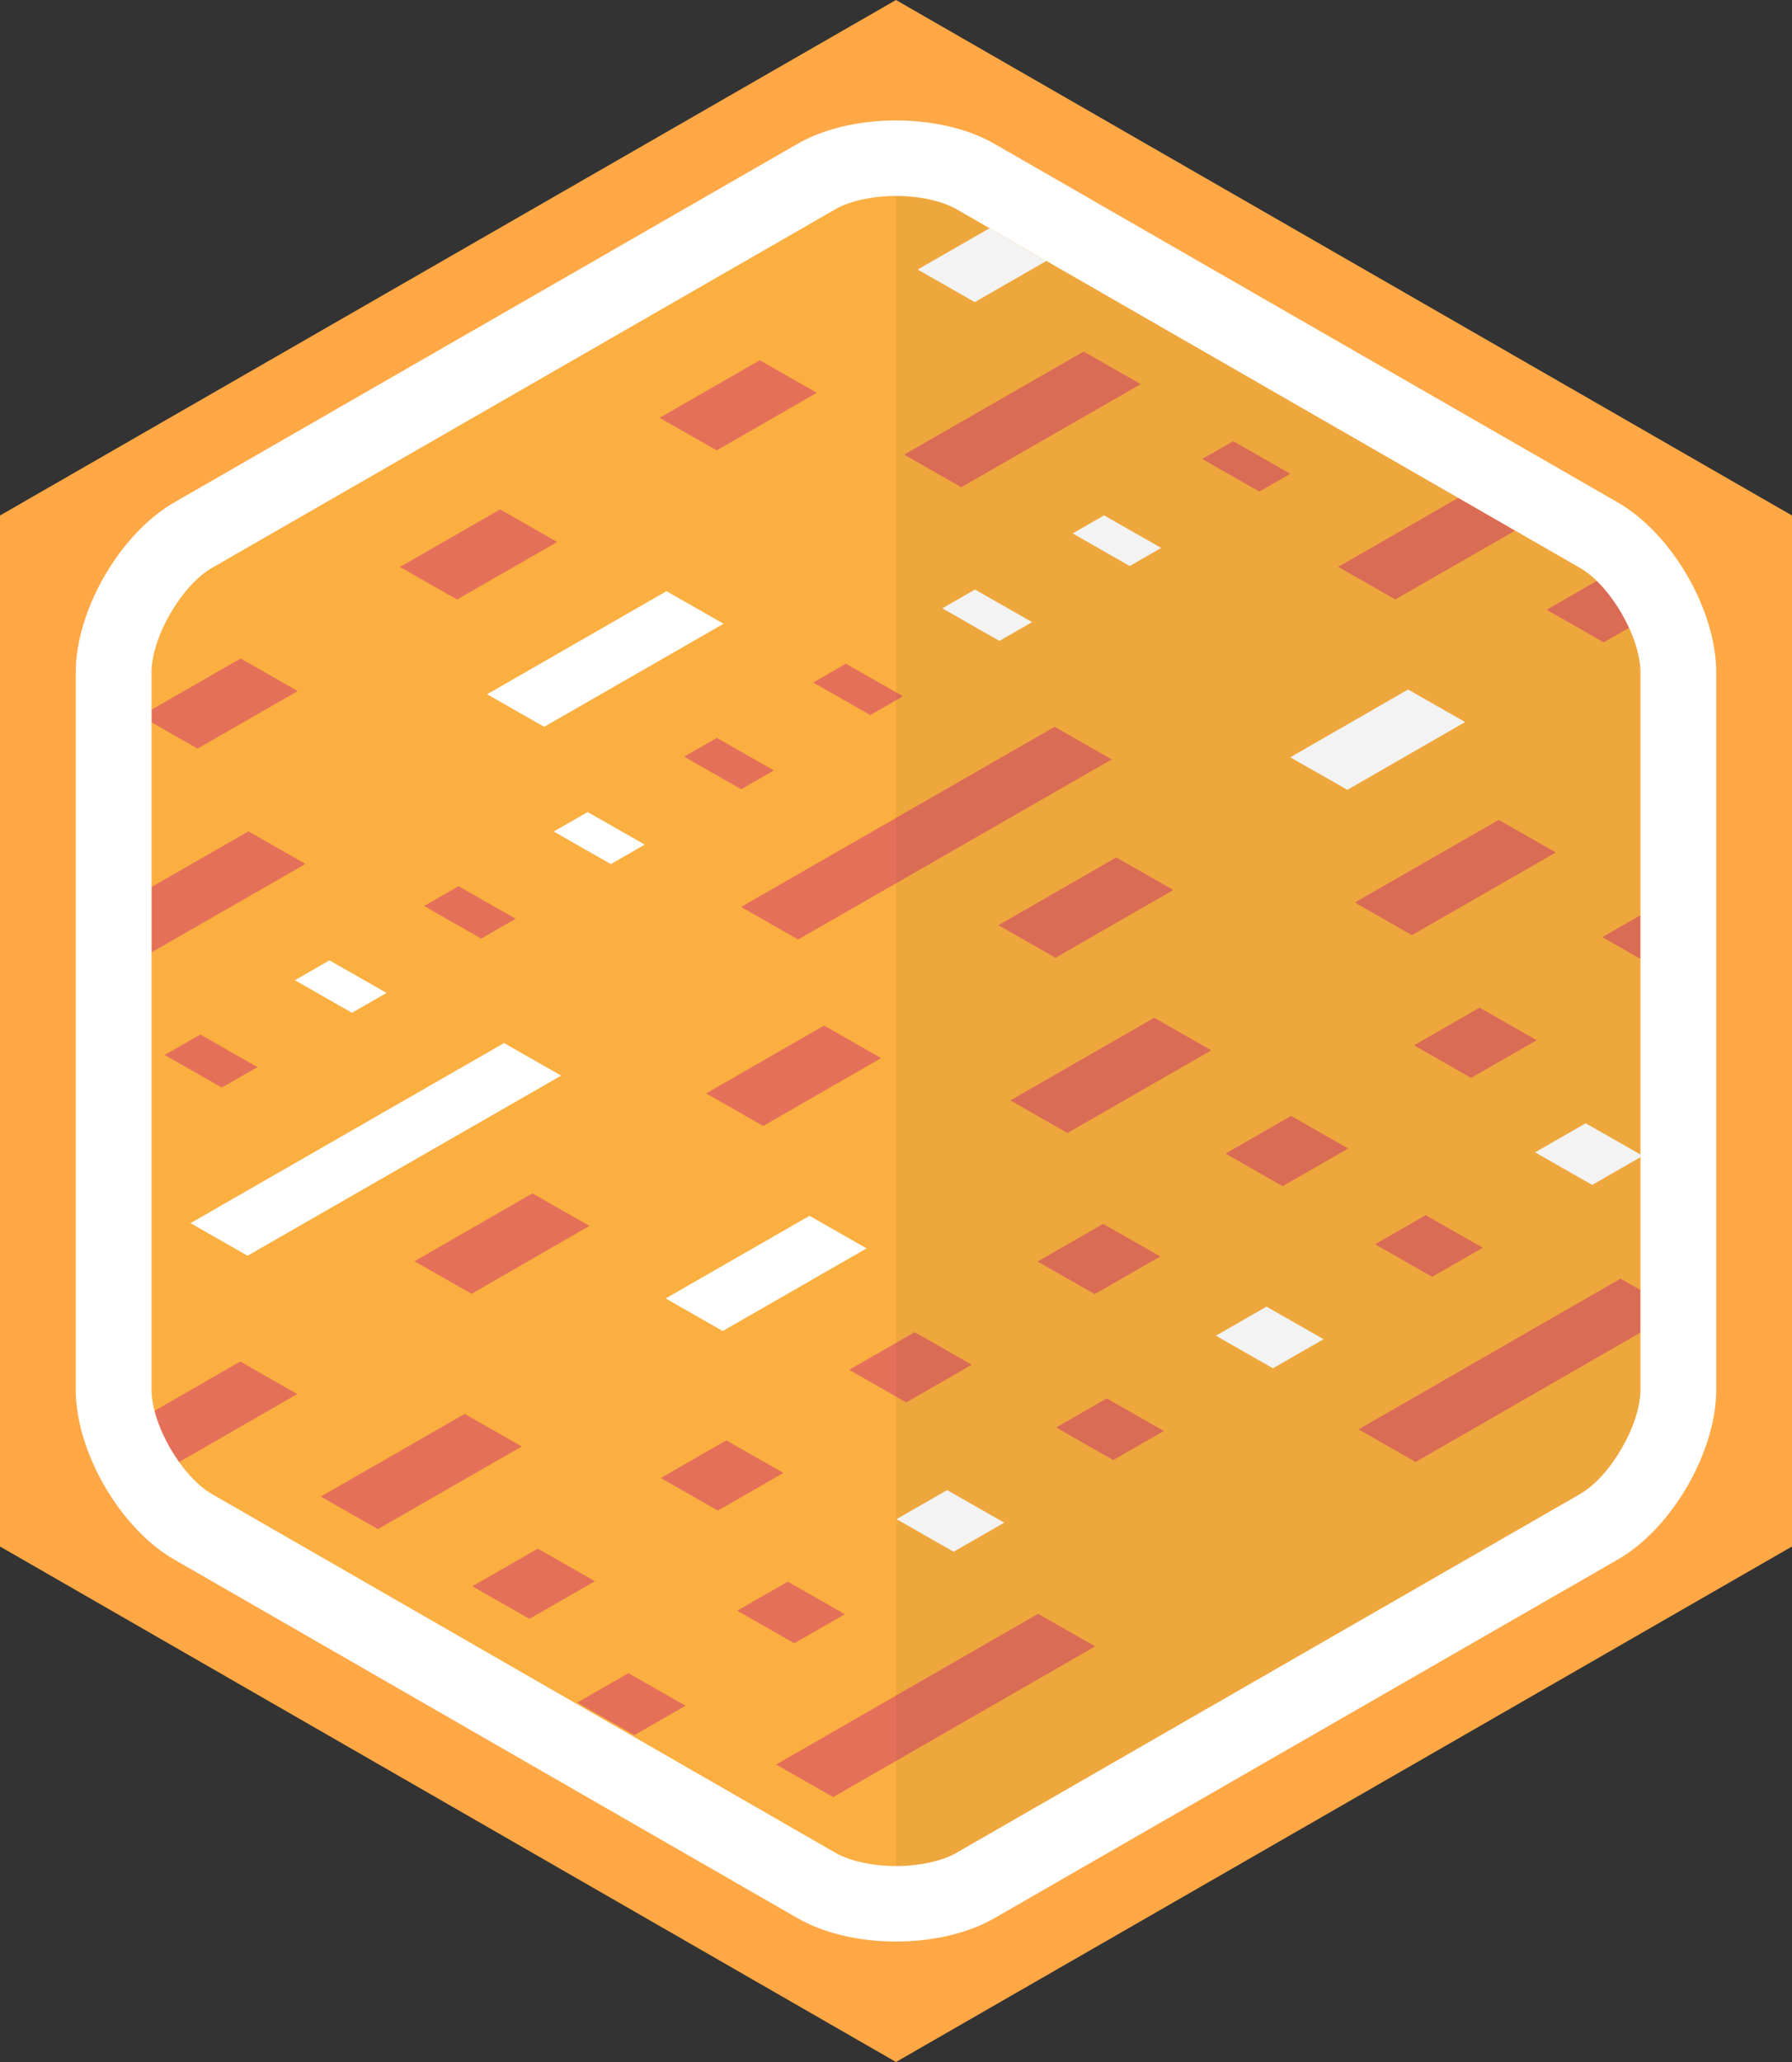 <?xml version="1.0" encoding="utf-8"?>
<!-- Generator: Adobe Illustrator 16.0.0, SVG Export Plug-In . SVG Version: 6.00 Build 0)  -->
<!DOCTYPE svg PUBLIC "-//W3C//DTD SVG 1.1//EN" "http://www.w3.org/Graphics/SVG/1.1/DTD/svg11.dtd">
<svg version="1.1" id="Layer_1" xmlns="http://www.w3.org/2000/svg" xmlns:xlink="http://www.w3.org/1999/xlink" x="0px" y="0px"
	 width="200px" height="230px" viewBox="0 0 200 230" enable-background="new 0 0 200 230" xml:space="preserve">
<rect x="0" y="0" width="200" height="230" fill="#333333" stroke="none"/>
<g>
	<path fill="#FAAF40" d="M110.983,16.041c-6.043-3.474-15.929-3.474-21.971,0L19.442,56.045C13.4,59.52,8.457,68.047,8.457,74.995
		v80.009c0,6.948,4.943,15.475,10.985,18.949l69.571,40.005c6.042,3.475,15.928,3.475,21.971,0l69.575-40.005
		c6.043-3.475,10.985-12.001,10.985-18.949V74.995c0-6.948-4.942-15.476-10.985-18.95L110.983,16.041z"/>
</g>
<g>
	<polygon fill="#FFFFFF" points="120.084,27.206 113.721,23.577 102.481,30.029 102.541,30.134 108.791,33.697 120.123,27.194 
		120.119,27.186 	"/>
</g>
<g>
	<polygon fill="#E57059" points="84.795,40.182 73.617,46.602 79.986,50.235 91.168,43.817 	"/>
</g>
<g>
	<polygon fill="#E57059" points="55.815,56.821 44.637,63.24 51.006,66.873 62.188,60.454 	"/>
</g>
<g>
	<polygon fill="#E57059" points="15.692,79.876 22.047,83.501 33.229,77.082 26.855,73.449 15.645,79.885 15.653,79.899 	"/>
</g>
<g>
	<polygon fill="#E57059" points="127.302,42.843 120.938,39.216 100.915,50.71 107.286,54.343 127.337,42.833 127.332,42.827 	"/>
</g>
<g>
	<polygon fill="#FFFFFF" points="74.385,65.942 54.363,77.438 60.734,81.071 80.721,69.596 80.686,69.534 	"/>
</g>
<g>
	<polygon fill="#E57059" points="34.05,96.336 27.725,92.729 7.633,104.267 7.67,104.332 13.964,107.922 34.106,96.358 
		34.083,96.317 	"/>
</g>
<g>
	<polygon fill="#E57059" points="158.961,44.253 152.596,40.625 148.63,42.9 148.641,42.919 154.989,46.542 159.035,44.219 
		159.031,44.212 	"/>
</g>
<g>
	<polygon fill="#E57059" points="137.635,49.213 134.179,51.197 140.55,54.833 144.006,52.846 	"/>
</g>
<g>
	<polygon fill="#FFFFFF" points="123.224,57.487 119.717,59.5 126.085,63.135 129.598,61.118 	"/>
</g>
<g>
	<polygon fill="#FFFFFF" points="111.539,71.487 115.188,69.392 108.815,65.759 105.194,67.837 105.222,67.883 	"/>
</g>
<g>
	<polygon fill="#E57059" points="94.407,74.031 90.759,76.126 97.128,79.759 100.778,77.664 	"/>
</g>
<g>
	<polygon fill="#E57059" points="79.999,82.305 76.351,84.398 82.72,88.033 86.37,85.936 	"/>
</g>
<g>
	<polygon fill="#FFFFFF" points="65.588,90.577 61.8,92.75 68.171,96.385 71.961,94.21 	"/>
</g>
<g>
	<polygon fill="#E57059" points="51.18,98.849 47.33,101.059 53.701,104.692 57.553,102.481 	"/>
</g>
<g>
	<polygon fill="#FFFFFF" points="43.139,110.751 36.771,107.12 32.913,109.337 39.284,112.97 43.207,110.716 43.205,110.712 	"/>
</g>
<g>
	<polygon fill="#E57059" points="28.703,119.009 22.361,115.394 18.387,117.677 24.756,121.31 28.728,119.029 28.713,119.003 	"/>
</g>
<g>
	<polygon fill="#E57059" points="7.744,123.785 3.873,126.008 10.244,129.642 14.115,127.419 	"/>
</g>
<g>
	<polygon fill="#E57059" points="155.724,66.863 172.688,57.125 169.521,51.651 149.373,63.217 149.395,63.252 	"/>
</g>
<g>
	<polygon fill="#E57059" points="124.061,84.696 117.703,81.071 82.749,101.139 82.788,101.209 89.079,104.797 124.207,84.63 
		124.198,84.616 	"/>
</g>
<g>
	<polygon fill="#FFFFFF" points="62.58,119.951 56.254,116.344 21.261,136.435 27.63,140.068 62.617,119.983 62.595,119.942 	"/>
</g>
<g>
	<polygon fill="#E57059" points="178.987,71.646 184.243,68.623 178.727,64.502 172.62,68.014 	"/>
</g>
<g>
	<polygon fill="#FFFFFF" points="157.152,76.909 144.012,84.466 144.016,84.474 150.375,88.099 163.475,80.565 163.429,80.487 	"/>
</g>
<g>
	<polygon fill="#E57059" points="124.582,95.641 111.43,103.203 111.434,103.209 111.443,103.203 117.803,106.831 130.892,99.305 
		130.834,99.204 	"/>
</g>
<g>
	<polygon fill="#E57059" points="91.973,114.393 78.845,121.941 78.88,122.003 85.177,125.593 98.307,118.043 98.274,117.985 	"/>
</g>
<g>
	<polygon fill="#E57059" points="59.421,133.112 46.262,140.681 46.264,140.685 52.627,144.314 65.725,136.78 65.659,136.667 	"/>
</g>
<g>
	<polygon fill="#E57059" points="26.81,151.866 13.678,159.419 13.708,159.47 20.014,163.068 33.14,155.518 33.103,155.454 	"/>
</g>
<g>
	<polygon fill="#E57059" points="58.23,161.343 51.859,157.71 35.832,166.911 35.861,166.963 42.172,170.562 58.234,161.341 
		58.234,161.341 	"/>
</g>
<g>
	<polygon fill="#FFFFFF" points="90.346,135.614 74.305,144.824 74.319,144.849 80.662,148.466 96.707,139.254 96.695,139.233 	"/>
</g>
<g>
	<polygon fill="#E57059" points="128.819,113.525 112.777,122.734 112.792,122.758 119.134,126.376 135.18,117.165 135.167,117.145 
			"/>
</g>
<g>
	<polygon fill="#E57059" points="173.636,95.085 167.265,91.453 151.248,100.647 151.287,100.715 157.578,104.306 173.652,95.078 
		173.652,95.078 	"/>
</g>
<g>
	<polygon fill="#E57059" points="192.508,103.958 186.146,100.331 178.851,104.519 178.869,104.552 185.201,108.165 192.53,103.958 
		192.524,103.948 	"/>
</g>
<g>
	<polygon fill="#E57059" points="171.466,116.009 165.13,112.396 157.825,116.589 157.838,116.609 164.185,120.23 171.505,116.027 
		171.486,115.997 	"/>
</g>
<g>
	<polygon fill="#E57059" points="150.424,128.083 144.095,124.475 136.803,128.66 136.825,128.699 143.151,132.309 150.48,128.1 
		150.459,128.062 	"/>
</g>
<g>
	<polygon fill="#E57059" points="123.119,136.515 115.777,140.73 115.777,140.732 115.806,140.716 122.175,144.349 129.457,140.169 
		129.422,140.107 	"/>
</g>
<g>
	<polygon fill="#E57059" points="108.407,152.197 102.083,148.593 94.771,152.794 101.14,156.427 108.432,152.238 108.407,152.197 	
		"/>
</g>
<g>
	<polygon fill="#E57059" points="81.064,160.66 73.729,164.871 73.731,164.878 73.755,164.863 80.121,168.494 87.408,164.311 
		87.379,164.261 	"/>
</g>
<g>
	<polygon fill="#E57059" points="66.356,176.345 60.028,172.738 52.716,176.937 59.085,180.572 66.383,176.38 66.36,176.343 	"/>
</g>
<g>
	<polygon fill="#E57059" points="76.483,190.246 70.139,186.63 64.442,189.898 64.457,189.924 70.799,193.542 76.514,190.261 
		76.5,190.236 	"/>
</g>
<g>
	<polygon fill="#E57059" points="94.288,180.048 87.922,176.419 82.276,179.659 88.647,183.295 94.32,180.037 94.316,180.031 	"/>
</g>
<g>
	<polygon fill="#FFFFFF" points="100.068,169.454 106.431,173.084 112.08,169.843 105.706,166.208 100.056,169.452 100.06,169.459 	
		"/>
</g>
<g>
	<polygon fill="#E57059" points="123.52,155.982 117.875,159.224 124.244,162.858 129.893,159.616 	"/>
</g>
<g>
	<polygon fill="#FFFFFF" points="135.71,148.992 142.073,152.621 147.722,149.378 141.349,145.745 135.671,149.006 135.675,149.013 
			"/>
</g>
<g>
	<polygon fill="#E57059" points="159.841,142.42 165.489,139.178 159.116,135.545 153.478,138.783 153.484,138.795 	"/>
</g>
<g>
	<polygon fill="#FFFFFF" points="183.344,128.924 176.975,125.293 171.33,128.535 177.699,132.168 183.355,128.922 183.354,128.918 
			"/>
</g>
<g>
	<polygon fill="#E57059" points="187.221,146.249 180.864,142.624 151.613,159.445 151.626,159.468 151.654,159.451 
		157.995,163.068 187.332,146.197 187.326,146.189 	"/>
</g>
<g>
	<polygon fill="#E57059" points="122.206,183.628 115.857,180.009 86.521,196.88 86.529,196.894 86.641,196.83 92.989,200.451 
		122.239,183.632 122.229,183.615 	"/>
</g>
<g opacity="0.05">
	<polygon points="99.998,9.725 99.998,220.274 191.539,167.637 191.539,115 191.539,62.362 	"/>
</g>
<g>
	<path fill="#FFA845" d="M99.998,230L0,172.5V57.499L99.998,0L200,57.499V172.5L99.998,230z M16.913,162.774l83.085,47.774
		l83.089-47.774v-95.55L99.998,19.449L16.913,67.225V162.774z"/>
</g>
<g>
	<path fill="#FFFFFF" d="M99.998,21.858c2.622,0,5.148,0.552,6.757,1.478L176.33,63.34c3.41,1.96,6.757,7.733,6.757,11.655v27.372
		v25.266v27.371c0,3.921-3.347,9.694-6.757,11.656l-69.575,40.005c-1.608,0.925-4.135,1.476-6.757,1.476s-5.148-0.551-6.757-1.476
		l-69.57-40.005c-3.411-1.962-6.758-7.735-6.758-11.656v-27.371v-25.266V74.995c0-3.922,3.347-9.695,6.757-11.656l69.571-40.003
		C94.849,22.41,97.375,21.858,99.998,21.858 M99.998,13.436c-3.982,0-7.964,0.868-10.985,2.605L19.442,56.045
		C13.4,59.52,8.457,68.047,8.457,74.995v27.372c0,6.948,0,18.318,0,25.266v27.371c0,6.948,4.943,15.475,10.985,18.949l69.571,40.005
		c3.021,1.737,7.003,2.607,10.985,2.607s7.963-0.87,10.985-2.607l69.575-40.005c6.043-3.475,10.985-12.001,10.985-18.949v-27.371
		c0-6.948,0-18.318,0-25.266V74.995c0-6.948-4.942-15.476-10.985-18.95l-69.575-40.004C107.961,14.304,103.98,13.436,99.998,13.436
		L99.998,13.436z"/>
</g>
</svg>
